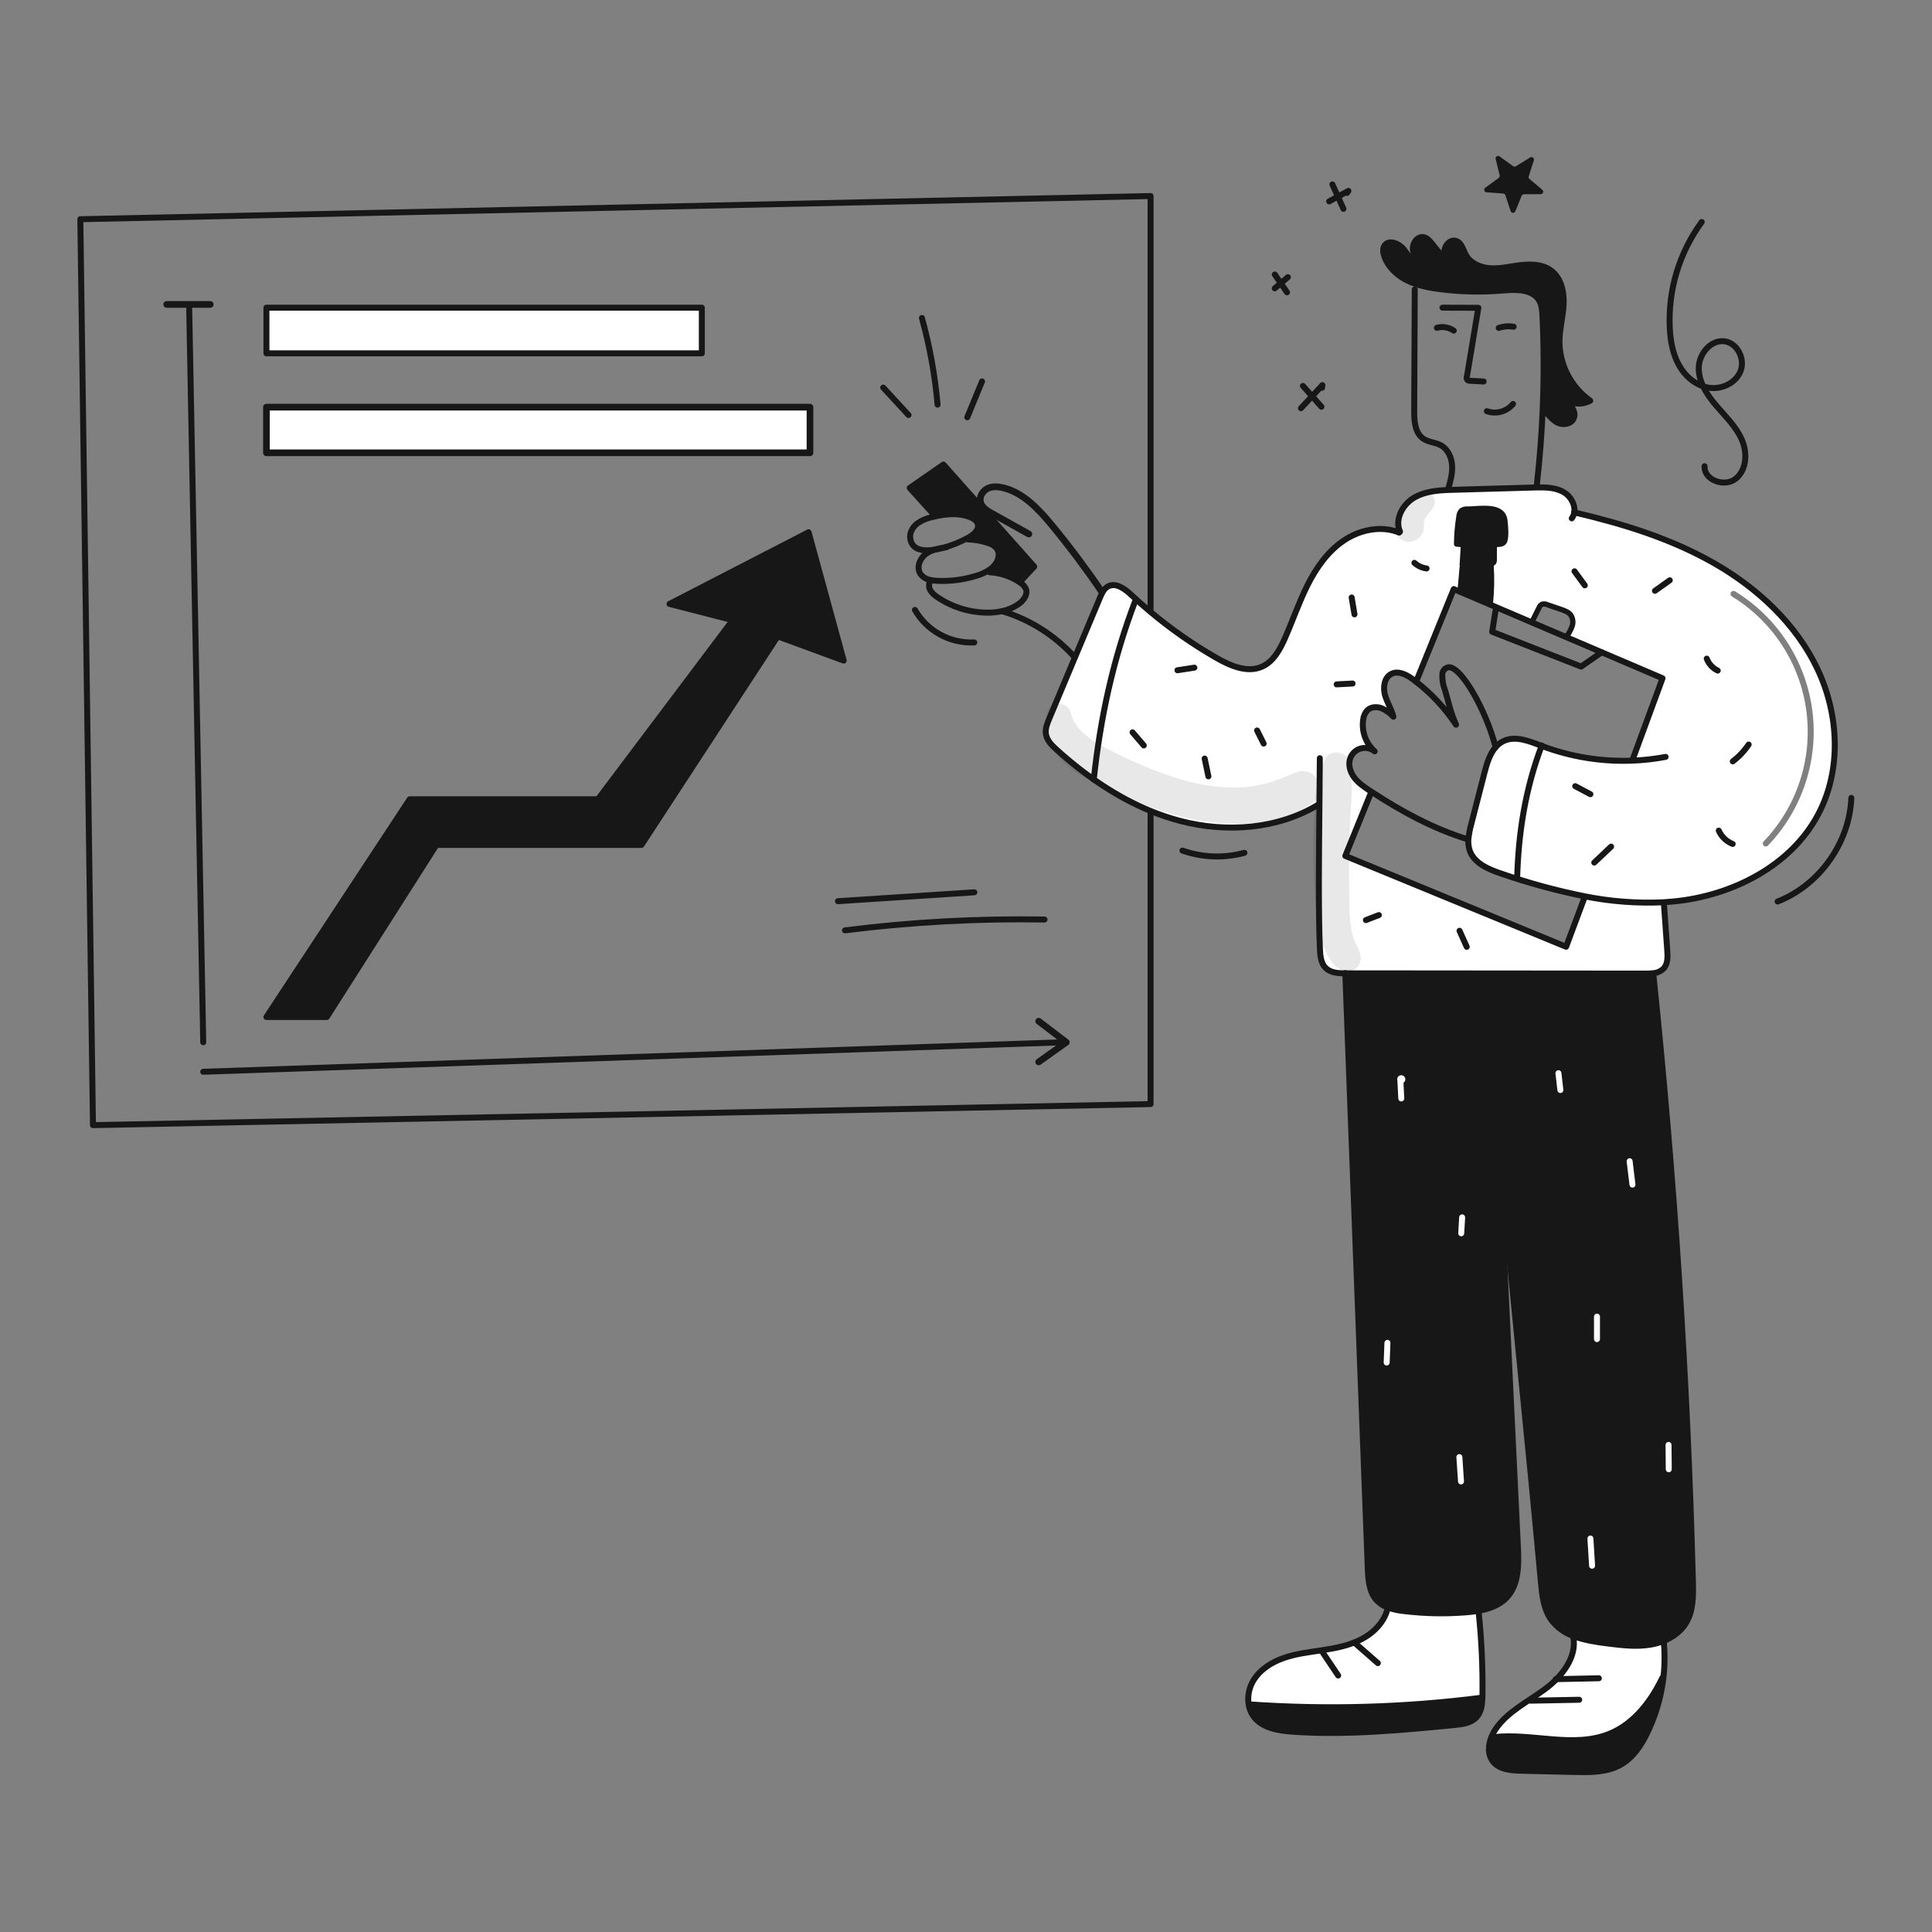 <svg xmlns="http://www.w3.org/2000/svg" fill="none" viewBox="0 0 960 960" height="960" width="960">
<rect x="0" y="0" width="960" height="960" fill="#808080" stroke="none"/>
<g clip-path="url(#clip0_248_1698)">
<path fill="white" d="M678.225 366.149C677.233 363.396 676.938 360.44 677.366 357.545C677.538 355.802 678.281 354.165 679.479 352.887C681.269 351.205 684.096 351.037 686.41 351.887C688.674 352.865 690.705 354.311 692.372 356.129C691.891 354.184 691.059 352.35 690.226 350.515C689.434 348.769 688.641 347.021 688.15 345.174C687.142 341.387 687.88 336.572 691.403 334.832C694.926 333.092 699.058 335.297 702.203 337.64L703.656 338.74L722.369 292.699L725.434 294.014L725.503 293.856C725.862 289.825 726.225 285.798 726.591 281.774L726.581 280.755C726.645 279.709 726.709 278.663 726.773 277.618C726.907 275.435 727.04 273.253 727.181 271.066L727.211 270.651C726.064 270.572 724.917 270.453 723.78 270.325C723.831 265.738 724.222 261.161 724.947 256.631C725.005 255.53 725.454 254.486 726.212 253.685C727.127 253.097 728.215 252.839 729.297 252.953C730.352 252.953 731.573 252.875 732.875 252.792C737.219 252.514 742.473 252.178 745.551 254.486C747.242 255.761 747.736 257.62 747.884 259.637C747.899 259.842 747.919 260.08 747.942 260.345C748.161 262.927 748.597 268.071 747.172 269.623C746.572 270.138 745.807 270.418 745.017 270.414C743.328 270.595 741.628 270.73 739.917 270.819L742.498 271.541C742.493 272.625 742.49 273.708 742.488 274.791C742.485 275.875 742.483 276.958 742.478 278.041C742.534 278.561 742.419 279.085 742.152 279.534C741.977 279.719 741.767 279.868 741.535 279.971C741.302 280.074 741.051 280.129 740.797 280.134L740.906 281.073C741.331 287.353 741.212 293.658 740.55 299.917L740.35 300.382L743.761 301.845L761.133 309.261L761.281 308.905C762.411 306.631 763.544 304.357 764.681 302.083C764.954 301.342 765.461 300.711 766.125 300.283C767.035 299.989 768.024 300.061 768.883 300.483C769.968 300.856 771.053 301.226 772.139 301.596C773.358 302.012 774.577 302.428 775.794 302.846C777.524 303.439 779.354 304.102 780.461 305.555C781.001 306.361 781.348 307.281 781.475 308.243C781.602 309.205 781.505 310.184 781.192 311.102C780.551 312.932 779.627 314.65 778.454 316.193L778.286 316.593L795.875 324.117L826.109 337.029L811.17 377.629L811.18 377.955C795.78 378.577 780.414 376.078 766.006 370.609C765.743 370.509 765.479 370.408 765.214 370.307C759.267 368.031 752.683 365.512 747.023 368.266C745.544 368.996 744.229 370.019 743.157 371.272C740.231 374.643 738.768 379.508 737.621 383.986C735.425 392.539 733.225 401.091 731.021 409.643C730.437 411.746 730.001 413.887 729.716 416.05C729.41 418.246 729.603 420.483 730.28 422.595C732.494 428.982 739.652 431.978 746.059 434.123C759.589 438.802 773.421 442.562 787.459 445.375L787.359 445.875L778.184 470.444L668.478 425.31L681.232 393.919L681.539 393.454C681.213 393.248 680.898 393.041 680.583 392.833L680.58 392.831C677.742 390.966 674.875 388.994 672.858 386.266C670.841 383.538 669.783 379.86 670.97 376.686C671.396 375.539 672.087 374.509 672.988 373.681C673.889 372.853 674.973 372.25 676.152 371.922C677.331 371.594 678.571 371.55 679.77 371.794C680.969 372.038 682.093 372.562 683.051 373.324C680.875 371.367 679.217 368.902 678.225 366.149ZM586.319 407.883C609.334 413.94 635.011 412.101 655.319 399.683L655.629 399.684C655.372 423.858 655.066 453.805 655.866 471.523C656.025 474.914 656.331 478.641 658.743 481.014C661.205 483.427 665.012 483.634 668.482 483.644H668.719C718.354 483.69 767.993 483.733 817.637 483.773C818.915 483.794 820.193 483.731 821.463 483.585C823.445 483.445 825.31 482.592 826.713 481.185C828.779 478.882 828.681 475.421 828.463 472.326C827.919 464.769 827.376 457.209 826.832 449.646L826.763 448.321C828.414 448.221 830.075 448.09 831.736 447.921C860.736 445.074 889.951 430.293 903.536 404.508C915.113 382.519 913.795 355.064 903.18 332.59C892.565 310.116 873.519 292.369 851.965 279.99C830.441 267.632 806.426 260.266 782.252 254.601C782.856 250.903 780.532 246.642 777.121 244.625C773.137 242.272 768.322 242.113 763.665 242.202C763.198 242.222 762.733 242.232 762.276 242.242L762.251 242.242L722.525 243.369C722.355 243.374 722.186 243.38 722.017 243.385C721.204 243.41 720.387 243.436 719.569 243.469C713.755 243.696 707.882 244.309 702.869 247.176C697.006 250.518 692.913 257.993 695.661 264.162L694.119 264.202C685.448 261.186 675.452 263.411 667.8 268.542C659.8 273.911 654.074 282.082 649.744 290.684C647.099 295.937 644.916 301.396 642.732 306.857C641.339 310.338 639.946 313.82 638.434 317.25C635.942 322.886 632.709 328.779 627.083 331.27C619.747 334.533 611.294 330.841 604.333 326.841C592.743 320.188 581.765 312.522 571.528 303.933C568.342 301.264 565.231 298.505 562.195 295.657C558.972 292.632 554.483 289.28 550.588 291.386C549.423 292.068 548.479 293.07 547.869 294.273C547.379 295.151 546.947 296.059 546.574 296.992C542.444 306.847 538.308 316.707 534.166 326.574C529.904 336.733 525.642 346.9 521.382 357.074C520.354 359.516 519.311 362.116 519.711 364.727C520.185 367.92 522.67 370.382 525.07 372.547C538.945 385.074 554.612 395.989 571.845 403.029C576.558 404.961 581.393 406.583 586.319 407.883ZM862.142 293.843C861.443 293.415 860.53 293.635 860.102 294.334C859.675 295.032 859.894 295.945 860.593 296.373C870.636 302.521 879.173 310.842 885.577 320.724C891.982 330.606 896.09 341.797 897.6 353.476C899.111 365.154 897.985 377.022 894.306 388.208C890.626 399.394 884.487 409.613 876.339 418.115C875.772 418.706 875.792 419.645 876.383 420.212C876.974 420.778 877.913 420.758 878.48 420.167C886.935 411.346 893.305 400.742 897.123 389.135C900.941 377.528 902.109 365.213 900.542 353.095C898.975 340.977 894.712 329.365 888.066 319.111C881.421 308.857 872.562 300.223 862.142 293.843Z" clip-rule="evenodd" fill-rule="evenodd"></path>
<path fill="#171717" d="M799.935 861.424C811.948 856.461 820.435 845.377 826.027 833.652L826.521 833.711C825.395 843.273 822.661 852.576 818.434 861.226C815.408 867.396 811.394 873.417 805.434 876.826C798.573 880.751 790.228 880.672 782.328 880.494L755.92 879.871C750.888 879.752 745.203 879.337 741.99 875.461C739.113 872.001 739.399 867.097 741.19 862.816L742.09 863.182C761.416 860.959 781.961 868.859 799.935 861.424Z"></path>
<path fill="white" d="M767.545 839.426C775.979 833.207 783.721 823.557 781.763 813.255L781.883 812.955C787.162 815.012 793.163 815.921 798.798 816.623C805.857 817.503 813.046 818.383 820.076 817.216C821.401 816.998 822.712 816.698 824 816.316L826.808 816.592C827.292 822.292 827.195 828.026 826.521 833.707L826.027 833.648C820.427 845.373 811.948 856.457 799.935 861.42C781.961 868.855 761.416 860.955 742.087 863.18L741.188 862.814C741.736 861.502 742.419 860.249 743.224 859.077C749.176 850.449 759.1 845.644 767.545 839.426Z"></path>
<path fill="#171717" d="M747.879 259.644C748.047 261.839 748.739 267.919 747.167 269.63C746.568 270.145 745.802 270.426 745.012 270.421C743.321 270.599 741.621 270.734 739.912 270.826C735.68 271.052 731.437 270.995 727.212 270.658C726.065 270.579 724.918 270.458 723.781 270.332C723.833 265.745 724.223 261.168 724.948 256.638C725.007 255.537 725.456 254.493 726.213 253.692C727.128 253.105 728.217 252.846 729.298 252.96C733.875 252.96 741.548 251.497 745.552 254.493C747.237 255.768 747.731 257.627 747.879 259.644Z"></path>
<path fill="#171717" d="M742.492 271.548C742.482 273.713 742.482 275.878 742.472 278.048C742.529 278.568 742.414 279.092 742.146 279.541C741.972 279.726 741.762 279.875 741.529 279.978C741.297 280.081 741.046 280.136 740.791 280.141C740.613 280.16 740.435 280.17 740.257 280.18C735.691 280.38 731.13 280.575 726.574 280.763C726.774 277.53 726.974 274.307 727.174 271.074L727.204 270.659C731.429 270.996 735.672 271.053 739.904 270.827L742.492 271.548Z"></path>
<path fill="#171717" d="M746.601 144.362C736.277 145.221 725.892 144.996 715.615 143.69C711.725 143.259 707.883 142.474 704.136 141.346C702.45 140.814 700.808 140.153 699.223 139.369C694.131 136.828 689.662 132.656 687.823 127.277C687.24 125.557 686.973 123.54 687.981 122.027C690.107 118.854 695.228 120.94 697.591 123.945C699.954 126.95 701.961 130.965 705.748 131.539C703.978 129.116 702.139 126.506 702.04 123.51C701.941 120.514 704.492 117.272 707.429 117.855C709.1 118.181 710.329 119.575 711.413 120.89C714.716 124.914 717.936 129.004 721.073 133.16C719.392 130.66 717.632 127.95 717.701 124.934C717.77 121.918 720.608 118.824 723.485 119.704C726.293 120.574 726.975 124.104 728.385 126.674C730.61 130.718 735.346 132.824 739.943 133.239C744.54 133.654 749.138 132.666 753.706 131.993C759.579 131.123 766.124 130.935 770.86 134.524C775.704 138.212 777.237 144.906 776.98 150.986C776.723 157.066 775.032 163.048 774.903 169.139C774.841 175 776.2 180.789 778.865 186.01C781.529 191.231 785.42 195.728 790.203 199.116C788.14 200.208 785.807 200.685 783.482 200.49C781.156 200.295 778.935 199.437 777.083 198.016C780.266 200.627 783.783 204.73 781.759 208.309C780.286 210.899 776.489 211.309 773.83 209.97C771.171 208.631 768.382 205.076 766.701 202.614H766.592C767.205 187.467 767.159 172.314 766.454 157.154C766.335 154.405 766.148 151.538 764.724 149.185C761.301 143.531 753.181 143.808 746.601 144.362Z"></path>
<path fill="#171717" d="M740.347 300.388L725.428 294.021L725.497 293.863C725.863 289.839 726.225 285.812 726.585 281.781L726.575 280.762C731.133 280.575 735.694 280.38 740.258 280.179C740.436 280.169 740.614 280.159 740.792 280.14L740.901 281.079C741.326 287.359 741.207 293.664 740.545 299.923L740.347 300.388Z"></path>
<path fill="#171717" d="M736.521 843.548H736.6C736.492 847.048 736.037 850.687 733.713 853.238C731.004 856.214 726.605 856.787 722.59 857.173C695.975 859.733 669.221 862.304 642.546 860.495C635.298 860.01 627.221 858.725 622.9 852.901C621.606 851.136 620.758 849.084 620.428 846.92L620.628 846.88C659.274 849.599 698.095 848.483 736.521 843.548V843.548Z"></path>
<path fill="#171717" d="M684.18 795.31C680.28 791.21 679.859 785.018 679.641 779.372C675.924 680.472 672.197 582.542 668.479 483.643H668.716C718.348 483.692 767.987 483.735 817.633 483.772C818.912 483.793 820.19 483.73 821.459 483.584L821.529 484.084C831.99 584.704 838.544 684.75 841.203 785.874C841.381 792.933 841.441 800.437 837.773 806.468C834.767 811.412 829.606 814.655 824 816.316C822.712 816.698 821.401 816.998 820.076 817.216C813.046 818.383 805.857 817.503 798.798 816.623C793.163 815.923 787.162 815.012 781.883 812.955C777.392 811.398 773.479 808.517 770.66 804.69C766.942 799.351 766.24 792.548 765.66 786.082C759.293 715.865 750.979 638.124 744.612 567.907C747.825 634.861 751.038 701.815 754.251 768.77C754.676 777.51 754.735 787.27 748.803 793.695C745.155 797.64 739.965 799.479 734.576 800.409C732.51 800.774 730.423 801.002 728.375 801.16C718.273 801.963 708.117 801.771 698.052 800.586C695.19 800.329 692.369 799.724 689.652 798.786C687.589 798.056 685.718 796.867 684.18 795.31Z"></path>
<path fill="white" d="M676.605 814.461C682.755 811.228 688.054 805.761 689.567 798.978L689.646 798.79C692.362 799.729 695.183 800.333 698.046 800.59C708.11 801.775 718.267 801.967 728.369 801.164C730.416 801.006 732.502 800.778 734.569 800.413L734.797 801.727C736.192 815.186 736.803 828.714 736.626 842.244C736.616 842.669 736.606 843.102 736.596 843.544H736.517C698.09 848.479 659.269 849.595 620.622 846.876L620.422 846.916C619.798 842.748 620.666 838.493 622.874 834.903C626.196 829.485 631.931 825.886 637.942 823.81C643.953 821.734 650.331 820.982 656.629 820.033C663.505 819.019 670.465 817.7 676.605 814.461Z"></path>
<path fill="#171717" d="M491.116 269.877C487.916 268.756 484.56 268.142 481.17 268.058L481.209 267.118C481.644 266.861 482.02 266.634 482.326 266.426C484.326 265.082 486.41 263.026 485.935 260.662C485.559 258.784 483.71 257.607 481.921 256.915C476.295 254.75 469.987 255.323 464.095 256.727L463.795 255.482L452.023 242.46L468.781 230.833L487.992 252.417L513.905 281.544L506.816 289.127L506.678 289.334C502.276 286.374 497.155 284.66 491.857 284.371L491.957 282.908C493.189 282.029 494.237 280.917 495.042 279.635C496.367 277.49 496.762 274.563 495.289 272.527C494.198 271.242 492.743 270.318 491.116 269.877V269.877Z"></path>
<path fill="#171717" d="M332.687 300.092L401.777 264.469L419.228 328.25L386.423 316.197L318.727 419.842H216.832L162.394 505.335H132.387L203.573 397.162H297.094L364.088 308.149L332.687 300.092Z"></path>
<path fill="white" d="M402.479 202.319H132.387V224.99H402.479V202.319Z"></path>
<path fill="white" d="M348.734 152.884H132.387V175.555H348.734V152.884Z"></path>
<path stroke-linejoin="round" stroke-linecap="round" stroke-width="2.966" stroke="#171717" d="M719.555 243.152C720.662 239.297 721.78 235.352 721.542 231.352C721.304 227.352 719.476 223.206 715.956 221.278C713.256 219.795 709.905 219.765 707.335 218.064C703.103 215.264 702.688 209.305 702.708 204.223C702.797 184.093 702.889 163.963 702.985 143.833"></path>
<path stroke-linejoin="round" stroke-linecap="round" stroke-width="2.966" stroke="#171717" d="M716.766 152.884L734.592 152.944C732.704 164.294 730.812 175.646 728.917 187C728.781 187.249 728.719 187.53 728.737 187.812C728.755 188.094 728.852 188.366 729.017 188.595C729.183 188.824 729.409 189.002 729.672 189.108C729.934 189.214 730.22 189.244 730.499 189.194C732.743 189.324 734.98 189.449 737.212 189.57"></path>
<path stroke-linejoin="round" stroke-linecap="round" stroke-width="2.966" stroke="#171717" d="M738.801 204.316C741.077 205.13 743.549 205.22 745.878 204.574C748.207 203.928 750.28 202.578 751.812 200.708"></path>
<path stroke-linejoin="round" stroke-linecap="round" stroke-width="2.966" stroke="#171717" d="M713.969 162.88C715.386 162.492 716.87 162.416 718.32 162.657C719.769 162.899 721.148 163.453 722.363 164.28"></path>
<path stroke-linejoin="round" stroke-linecap="round" stroke-width="2.966" stroke="#171717" d="M744.699 162.94C747.094 162.131 749.653 161.93 752.144 162.356"></path>
<path stroke-linejoin="round" stroke-linecap="round" stroke-width="2.966" stroke="#171717" d="M763.63 241.037C765.084 228.273 766.069 215.466 766.586 202.616C767.199 187.469 767.153 172.316 766.448 157.156C766.329 154.407 766.142 151.54 764.718 149.187C761.297 143.531 753.18 143.808 746.595 144.362C736.271 145.221 725.886 144.996 715.609 143.69C711.72 143.259 707.877 142.474 704.13 141.346C702.444 140.814 700.802 140.153 699.217 139.369C694.125 136.828 689.656 132.656 687.817 127.277C687.234 125.557 686.967 123.54 687.975 122.027C690.101 118.854 695.222 120.94 697.585 123.945C699.948 126.95 701.955 130.965 705.742 131.539C703.972 129.116 702.133 126.506 702.034 123.51C701.935 120.514 704.486 117.272 707.423 117.855C709.094 118.181 710.323 119.575 711.407 120.89C714.71 124.914 717.93 129.004 721.067 133.16C719.386 130.66 717.626 127.95 717.695 124.934C717.764 121.918 720.602 118.824 723.479 119.704C726.287 120.574 726.969 124.104 728.379 126.674C730.604 130.718 735.34 132.824 739.937 133.239C744.534 133.654 749.132 132.666 753.7 131.993C759.573 131.123 766.118 130.935 770.854 134.524C775.698 138.212 777.231 144.906 776.974 150.986C776.717 157.066 775.026 163.048 774.897 169.139C774.835 175 776.194 180.789 778.859 186.01C781.524 191.231 785.414 195.728 790.197 199.116C788.135 200.208 785.802 200.685 783.476 200.49C781.15 200.295 778.929 199.437 777.077 198.016C780.26 200.627 783.777 204.73 781.753 208.309C780.28 210.899 776.483 211.309 773.824 209.97C771.165 208.631 768.376 205.076 766.695 202.614"></path>
<path stroke-linejoin="round" stroke-linecap="round" stroke-width="2.966" stroke="#171717" d="M695.658 264.162C692.91 257.993 697.003 250.518 702.866 247.176C707.879 244.309 713.752 243.696 719.566 243.469C720.555 243.429 721.543 243.4 722.522 243.369L762.248 242.242C762.713 242.232 763.187 242.222 763.662 242.202C768.319 242.113 773.134 242.272 777.118 244.625C780.529 246.642 782.853 250.903 782.249 254.601C782.09 255.68 781.661 256.701 781.001 257.568"></path>
<path stroke-linejoin="round" stroke-linecap="round" stroke-width="2.966" stroke="#171717" d="M695.252 264.627C694.876 264.469 694.491 264.327 694.115 264.202C685.444 261.186 675.448 263.411 667.796 268.542C659.796 273.911 654.063 282.077 649.742 290.679C645.421 299.281 642.317 308.436 638.432 317.245C635.94 322.881 632.707 328.774 627.081 331.265C619.745 334.528 611.292 330.84 604.331 326.836C592.742 320.183 581.764 312.517 571.526 303.928C568.344 301.262 565.233 298.503 562.193 295.652C558.97 292.627 554.481 289.275 550.586 291.381C549.422 292.063 548.478 293.065 547.867 294.268C547.378 295.146 546.945 296.054 546.572 296.987C542.439 306.844 538.303 316.705 534.164 326.569C529.902 336.733 525.641 346.9 521.38 357.069C520.352 359.511 519.313 362.111 519.709 364.722C520.183 367.915 522.665 370.377 525.068 372.542C538.939 385.069 554.61 395.984 571.843 403.024C576.557 404.956 581.392 406.578 586.317 407.878C609.334 413.939 635.011 412.1 655.317 399.678"></path>
<path stroke-linejoin="round" stroke-linecap="round" stroke-width="3.346" stroke="#171717" d="M547.431 294.011C539.818 282.799 531.721 271.973 523.139 261.532C516.339 253.257 508.605 244.832 498.471 242.371C495.92 241.758 493.152 241.561 490.771 242.708C488.39 243.855 486.579 246.633 487.142 249.322C487.364 250.304 487.838 251.21 488.517 251.952C489.704 253.174 491.088 254.188 492.61 254.952C498.81 258.422 505.013 261.889 511.217 265.352"></path>
<path stroke-linejoin="round" stroke-linecap="round" stroke-width="2.966" stroke="#171717" d="M506.816 289.127L513.905 281.544L487.992 252.417L468.781 230.833L452.023 242.46L463.798 255.482"></path>
<path stroke-linejoin="round" stroke-linecap="round" stroke-width="2.966" stroke="#171717" d="M782.149 254.582C782.181 254.594 782.215 254.6 782.249 254.602C806.423 260.267 830.438 267.633 851.962 279.991C873.516 292.37 892.562 310.117 903.177 332.591C913.792 355.065 915.11 382.52 903.533 404.509C889.948 430.294 860.733 445.075 831.733 447.922C830.072 448.091 828.411 448.222 826.76 448.322C813.589 448.957 800.389 447.967 787.46 445.376C773.422 442.563 759.591 438.803 746.06 434.124C739.653 431.979 732.495 428.983 730.281 422.596C729.604 420.484 729.412 418.247 729.717 416.051C730.002 413.888 730.438 411.747 731.022 409.644C733.227 401.092 735.427 392.54 737.622 383.987C738.769 379.509 740.232 374.644 743.158 371.273C744.23 370.02 745.545 368.997 747.024 368.267C752.937 365.39 759.857 368.267 766.007 370.61C780.416 376.079 795.782 378.578 811.181 377.956C816.704 377.748 822.203 377.127 827.633 376.098"></path>
<path stroke-linejoin="round" stroke-linecap="round" stroke-width="2.966" stroke="#171717" d="M655.812 376.745C655.792 383.102 655.712 391.022 655.624 399.683C655.367 423.857 655.06 453.804 655.861 471.522C656.02 474.913 656.326 478.64 658.738 481.013C661.2 483.426 665.007 483.633 668.477 483.643H668.714C718.347 483.692 767.986 483.735 817.632 483.772C818.91 483.793 820.188 483.73 821.458 483.584C823.441 483.444 825.305 482.592 826.708 481.184C828.774 478.884 828.676 475.42 828.458 472.325C827.914 464.762 827.371 457.202 826.827 449.645"></path>
<path stroke-linejoin="round" stroke-linecap="round" stroke-width="2.966" stroke="#171717" d="M744.609 567.9C743.778 550.657 742.951 533.418 742.127 516.181"></path>
<path stroke-linejoin="round" stroke-linecap="round" stroke-width="2.966" stroke="#171717" d="M668.479 483.534V483.643C672.197 582.543 675.924 680.473 679.641 779.372C679.859 785.018 680.284 791.207 684.18 795.31C685.715 796.868 687.585 798.058 689.646 798.79C692.363 799.729 695.184 800.333 698.047 800.59C708.111 801.775 718.267 801.967 728.37 801.164C730.417 801.006 732.502 800.778 734.569 800.413C739.958 799.483 745.149 797.644 748.797 793.699C754.729 787.273 754.67 777.514 754.245 768.774C751.041 701.82 747.828 634.866 744.605 567.911"></path>
<path stroke-linejoin="round" stroke-linecap="round" stroke-width="2.966" stroke="#171717" d="M744.607 567.9V567.91C750.974 638.127 759.289 715.868 765.656 786.085C766.239 792.551 766.941 799.354 770.656 804.693C773.475 808.52 777.388 811.401 781.878 812.958C787.157 815.015 793.159 815.924 798.794 816.626C805.853 817.506 813.041 818.386 820.071 817.219C821.397 817.001 822.708 816.701 823.996 816.319C829.602 814.658 834.763 811.419 837.769 806.471C841.437 800.44 841.377 792.936 841.199 785.877C838.54 684.753 831.985 584.707 821.524 484.087"></path>
<path stroke-linejoin="round" stroke-linecap="round" stroke-width="2.966" stroke="#171717" d="M689.568 798.978C688.055 805.76 682.756 811.228 676.606 814.461C670.456 817.694 663.506 819.019 656.635 820.037C650.335 820.986 643.959 821.728 637.948 823.814C631.937 825.9 626.202 829.489 622.88 834.907C620.672 838.497 619.803 842.752 620.428 846.92C620.758 849.083 621.607 851.135 622.901 852.9C627.222 858.724 635.301 860.009 642.547 860.494C669.222 862.303 695.976 859.732 722.591 857.172C726.606 856.786 731.005 856.213 733.714 853.237C736.038 850.686 736.493 847.047 736.601 843.547C736.611 843.102 736.621 842.668 736.631 842.247C736.807 828.717 736.197 815.189 734.802 801.73"></path>
<path stroke-linejoin="round" stroke-linecap="round" stroke-width="2.966" stroke="#171717" d="M781.763 813.255C783.721 823.555 775.979 833.207 767.545 839.426C759.111 845.645 749.176 850.449 743.224 859.081C742.418 860.254 741.736 861.506 741.187 862.818C739.397 867.099 739.111 872.003 741.987 875.463C745.2 879.339 750.887 879.754 755.917 879.873L782.325 880.496C790.225 880.674 798.57 880.753 805.431 876.828C811.393 873.417 815.407 867.396 818.431 861.228C825.199 847.38 828.093 831.958 826.805 816.598"></path>
<path stroke-linejoin="round" stroke-linecap="round" stroke-width="2.966" stroke="#171717" d="M571.714 303.7V97.409L39.914 108.927L46.192 559.081L571.714 548.61V403.361"></path>
<path stroke-linejoin="round" stroke-linecap="round" stroke-width="2.966" stroke="#171717" d="M811.167 377.625L826.106 337.029L795.872 324.117L778.283 316.593L761.129 309.267L743.757 301.851L740.346 300.388L725.427 294.021L722.362 292.706L703.656 338.74"></path>
<path stroke-linejoin="round" stroke-linecap="round" stroke-width="2.966" stroke="#171717" d="M681.232 393.919L668.479 425.31L778.185 470.444L787.359 445.875"></path>
<path stroke-linejoin="round" stroke-linecap="round" stroke-width="2.966" stroke="#171717" d="M743.163 303.236L741.453 313.933L785.628 331.216L795.871 324.117"></path>
<path stroke-linejoin="round" stroke-linecap="round" stroke-width="2.966" stroke="#171717" d="M743.163 371.307C743.163 371.297 743.153 371.278 743.153 371.268C738.615 353.402 726.353 331.512 719.978 331.542C719.051 331.63 718.193 332.071 717.582 332.774C716.971 333.477 716.654 334.388 716.696 335.319C716.637 337.104 716.83 338.888 717.269 340.619C720.186 349.547 720.097 352.296 723.488 360.106C718.083 351.953 711.384 344.737 703.655 338.741L702.202 337.641C699.057 335.298 694.925 333.093 691.402 334.833C687.879 336.573 687.141 341.388 688.149 345.175C689.157 348.962 691.432 352.333 692.371 356.13C690.705 354.312 688.674 352.866 686.409 351.888C684.095 351.038 681.268 351.206 679.478 352.888C678.28 354.165 677.536 355.802 677.362 357.545C676.934 360.44 677.23 363.396 678.222 366.149C679.213 368.902 680.871 371.367 683.047 373.324C682.09 372.562 680.966 372.038 679.767 371.794C678.568 371.55 677.328 371.594 676.149 371.922C674.97 372.25 673.886 372.853 672.985 373.681C672.084 374.509 671.392 375.539 670.966 376.686C669.779 379.86 670.837 383.538 672.854 386.266C674.871 388.994 677.738 390.966 680.576 392.831C680.892 393.039 681.208 393.247 681.535 393.454C696.355 403.163 712.095 411.735 729.035 416.954C729.223 416.648 729.42 416.341 729.618 416.035"></path>
<path stroke-linejoin="round" stroke-linecap="round" stroke-width="2.966" stroke="#171717" d="M468.968 272.121C473.225 270.925 477.331 269.247 481.208 267.121C481.643 266.864 482.019 266.637 482.325 266.429C484.325 265.085 486.409 263.029 485.934 260.665C485.558 258.787 483.709 257.61 481.92 256.918C476.294 254.753 469.986 255.326 464.094 256.73C463.856 256.78 463.619 256.839 463.394 256.898C460.649 257.437 458.046 258.542 455.751 260.141C453.556 261.852 451.951 264.581 452.271 267.349C452.933 273.143 458.351 274.112 464.491 273.123C465.996 272.881 467.486 272.547 468.95 272.123"></path>
<path stroke-linejoin="round" stroke-linecap="round" stroke-width="2.966" stroke="#171717" d="M470.353 271.9C469.888 271.969 469.434 272.048 468.969 272.117C468.967 272.118 468.966 272.119 468.964 272.12C468.962 272.121 468.96 272.121 468.959 272.121C468.957 272.121 468.955 272.121 468.953 272.12C468.951 272.119 468.95 272.118 468.949 272.117C467.442 272.354 465.953 272.688 464.49 273.117C462.827 273.593 461.263 274.363 459.873 275.391C456.927 277.665 455.305 282.124 457.381 285.219C458.562 286.798 460.31 287.857 462.256 288.175C463.443 288.431 464.65 288.58 465.864 288.62C472.336 288.896 478.809 288.061 485 286.151C487.482 285.459 489.833 284.364 491.96 282.908C493.192 282.029 494.24 280.917 495.045 279.635C496.37 277.49 496.765 274.563 495.292 272.527C494.201 271.242 492.746 270.318 491.12 269.877C487.919 268.756 484.564 268.142 481.174 268.058H481.085"></path>
<path stroke-linejoin="round" stroke-linecap="round" stroke-width="2.966" stroke="#171717" d="M462.077 289.028C461.742 289.746 461.597 290.538 461.658 291.328C461.719 292.117 461.982 292.878 462.423 293.536C463.326 294.838 464.491 295.936 465.844 296.76C472.979 301.585 481.357 304.243 489.968 304.412C492.766 304.486 495.563 304.21 498.293 303.592C501.235 302.939 504.012 301.687 506.449 299.914C508.733 298.203 510.76 295.356 509.791 292.676C509.161 291.318 508.129 290.186 506.835 289.433C506.785 289.397 506.732 289.363 506.677 289.333C502.274 286.374 497.153 284.659 491.856 284.37H491.799"></path>
<path stroke-linejoin="round" stroke-linecap="round" stroke-width="2.966" stroke="#171717" d="M498.344 303.8C512.023 308.008 524.309 315.838 533.901 326.46"></path>
<path stroke-linejoin="round" stroke-linecap="round" stroke-width="2.636" stroke="#171717" d="M778.45 316.2C779.624 314.657 780.548 312.939 781.188 311.109C781.502 310.191 781.599 309.212 781.472 308.25C781.345 307.288 780.998 306.368 780.457 305.562C779.35 304.109 777.52 303.446 775.79 302.853C773.49 302.062 771.183 301.281 768.879 300.49C768.021 300.068 767.032 299.997 766.121 300.29C765.458 300.718 764.951 301.35 764.677 302.09C763.541 304.364 762.407 306.638 761.277 308.912"></path>
<path stroke-linejoin="round" stroke-linecap="round" stroke-width="2.636" stroke="#171717" d="M739.91 270.826C741.622 270.737 743.322 270.602 745.01 270.421C745.801 270.426 746.566 270.145 747.165 269.63C748.737 267.919 748.045 261.839 747.877 259.644C747.729 257.627 747.235 255.768 745.544 254.493C741.544 251.493 733.867 252.96 729.29 252.96C728.209 252.846 727.121 253.105 726.205 253.692C725.448 254.493 724.999 255.537 724.94 256.638C724.215 261.168 723.825 265.745 723.773 270.332C724.91 270.46 726.057 270.579 727.204 270.658C731.431 270.996 735.676 271.052 739.91 270.826Z"></path>
<path stroke-linejoin="round" stroke-linecap="round" stroke-width="2.636" stroke="#171717" d="M727.176 271.073C726.968 274.306 726.776 277.529 726.576 280.762C731.134 280.575 735.695 280.381 740.259 280.179C740.437 280.169 740.615 280.159 740.793 280.14C741.048 280.136 741.298 280.08 741.531 279.977C741.764 279.874 741.974 279.725 742.148 279.54C742.416 279.091 742.53 278.567 742.474 278.047C742.484 275.881 742.484 273.716 742.494 271.547"></path>
<path stroke-linejoin="round" stroke-linecap="round" stroke-width="2.636" stroke="#171717" d="M725.5 293.863C725.866 289.839 726.229 285.812 726.588 281.781"></path>
<path stroke-linejoin="round" stroke-linecap="round" stroke-width="2.636" stroke="#171717" d="M740.545 299.923C741.207 293.664 741.327 287.359 740.901 281.079"></path>
<path stroke-linejoin="round" stroke-linecap="round" stroke-width="2.966" stroke="#171717" d="M94.006 152.884L100.986 517.901"></path>
<path stroke-linejoin="round" stroke-linecap="round" stroke-width="2.966" stroke="#171717" d="M100.986 532.554L528.103 517.901"></path>
<path stroke-linejoin="round" stroke-linecap="round" stroke-width="2.966" stroke="#171717" d="M162.394 505.335L216.832 419.842H318.727L386.423 316.197L419.228 328.25L401.777 264.469L332.687 300.092L364.088 308.149L297.094 397.162H203.573L132.387 505.335H162.394Z"></path>
<path stroke-linejoin="round" stroke-linecap="round" stroke-width="2.966" stroke="#171717" d="M348.734 152.884H132.387V175.555H348.734V152.884Z"></path>
<path stroke-linejoin="round" stroke-linecap="round" stroke-width="3.314" stroke="#171717" d="M402.479 202.319H132.387V224.99H402.479V202.319Z"></path>
<path stroke-linejoin="round" stroke-linecap="round" stroke-width="3.314" stroke="#171717" d="M82.834 151.273H104.466"></path>
<path stroke-linejoin="round" stroke-linecap="round" stroke-width="3.314" stroke="#171717" d="M516.119 527.67L529.842 517.901L516.119 507.431"></path>
<path stroke-linejoin="round" stroke-linecap="round" stroke-width="2.966" stroke="#171717" d="M620.625 846.88C659.272 849.599 698.093 848.483 736.52 843.548"></path>
<path stroke-linejoin="round" stroke-linecap="round" stroke-width="2.966" stroke="#171717" d="M742.088 863.184C761.417 860.959 781.962 868.859 799.936 861.424C811.949 856.461 820.436 845.377 826.028 833.652"></path>
<path stroke-linejoin="round" stroke-linecap="round" stroke-width="2.966" stroke="#171717" d="M480.641 207.333L487.969 189.533"></path>
<path stroke-linejoin="round" stroke-linecap="round" stroke-width="2.966" stroke="#171717" d="M465.876 201.062C464.593 186.502 461.99 172.089 458.1 158"></path>
<path stroke-linejoin="round" stroke-linecap="round" stroke-width="2.966" stroke="#171717" d="M451.418 206.2L438.863 192.585"></path>
<path stroke-linejoin="round" stroke-linecap="round" stroke-width="2.966" stroke="#171717" d="M766.087 370.432C757.967 391.866 754.468 413.682 753.859 436.594"></path>
<path stroke-linejoin="round" stroke-linecap="round" stroke-width="2.966" stroke="#171717" d="M564.229 298.268C553.129 327.198 546.788 356.585 543.475 387.395"></path>
<path stroke-linejoin="round" stroke-linecap="round" stroke-width="2.966" stroke="#171717" d="M656.601 202.108L647.42 191.763"></path>
<path stroke-linejoin="round" stroke-linecap="round" stroke-width="2.966" stroke="#171717" d="M646.432 202.841L657.095 191.375L656.895 192.697"></path>
<path stroke-linejoin="round" stroke-linecap="round" stroke-width="2.966" stroke="#171717" d="M660.451 100.058L670.018 94.85L669.3 95.885"></path>
<path stroke-linejoin="round" stroke-linecap="round" stroke-width="2.966" stroke="#171717" d="M667.551 103.763L662.059 91.625"></path>
<path stroke-linejoin="round" stroke-linecap="round" stroke-width="2.966" stroke="#171717" d="M633.42 143.287L639.947 137.719"></path>
<path stroke-linejoin="round" stroke-linecap="round" stroke-width="2.966" stroke="#171717" d="M639.507 145.236L633.443 136.406"></path>
<path stroke-linejoin="round" stroke-linecap="round" stroke-width="2.966" stroke="#171717" d="M845.586 110.3C834.425 125.518 828.818 144.102 829.699 162.953C830.02 169.353 831.145 175.858 834.266 181.453C837.387 187.048 842.755 191.653 849.086 192.653C855.417 193.653 862.512 190.385 864.862 184.421C867.212 178.457 863.404 170.553 857.062 169.612C850.104 168.581 844.109 175.907 844.097 182.941C844.085 189.975 848.278 196.298 852.856 201.641C857.434 206.984 862.656 211.99 865.484 218.433C868.312 224.876 867.984 233.404 862.521 237.839C857.058 242.274 846.612 238.673 846.997 231.649"></path>
<path stroke-linejoin="round" stroke-linecap="round" stroke-width="2.966" stroke="#171717" d="M587.537 422.654C597.457 426.124 608.195 426.507 618.337 423.754"></path>
<path stroke-linejoin="round" stroke-linecap="round" stroke-width="2.966" stroke="#171717" d="M883.273 447.963C904.04 439.855 919.057 418.754 919.914 396.476"></path>
<path stroke-linejoin="round" stroke-linecap="round" stroke-width="2.966" stroke="#171717" d="M484.1 319.222C478.175 319.495 472.29 318.131 467.089 315.279C461.888 312.428 457.572 308.2 454.615 303.058"></path>
<path stroke-linejoin="round" stroke-linecap="round" stroke-width="2.966" stroke="#171717" d="M760.5 845.061L784.694 844.607"></path>
<path stroke-linejoin="round" stroke-linecap="round" stroke-width="2.966" stroke="#171717" d="M773.064 834.366L794.464 833.918"></path>
<path stroke-linejoin="round" stroke-linecap="round" stroke-width="2.966" stroke="#171717" d="M672.988 816.185L684.637 826.4"></path>
<path stroke-linejoin="round" stroke-linecap="round" stroke-width="2.966" stroke="#171717" d="M664.935 832.546L657.447 821.409"></path>
<path stroke-linejoin="round" stroke-linecap="round" stroke-width="2.966" stroke="#171717" d="M792.176 428.609L800.542 420.689"></path>
<path stroke-linejoin="round" stroke-linecap="round" stroke-width="2.966" stroke="#171717" d="M790.26 394.639L782.719 390.639"></path>
<path stroke-linejoin="round" stroke-linecap="round" stroke-width="2.966" stroke="#171717" d="M861 378.319C864.082 375.985 866.755 373.155 868.91 369.945"></path>
<path stroke-linejoin="round" stroke-linecap="round" stroke-width="2.966" stroke="#171717" d="M860.961 419.362C857.884 418.134 855.404 415.759 854.045 412.738"></path>
<path stroke-linejoin="round" stroke-linecap="round" stroke-width="2.966" stroke="#171717" d="M853.542 333.212C851.017 332.018 849.054 329.89 848.068 327.276"></path>
<path stroke-linejoin="round" stroke-linecap="round" stroke-width="2.966" stroke="#171717" d="M822.33 293.569L829.696 288.34"></path>
<path stroke-linejoin="round" stroke-linecap="round" stroke-width="2.966" stroke="#171717" d="M787.48 290.852L782.363 283.872"></path>
<path stroke-linejoin="round" stroke-linecap="round" stroke-width="2.966" stroke="#171717" d="M708.855 282.474C706.606 282.165 704.501 281.193 702.807 279.682"></path>
<path stroke-linejoin="round" stroke-linecap="round" stroke-width="2.966" stroke="#171717" d="M671.635 296.9L673.035 305.275"></path>
<path stroke-linejoin="round" stroke-linecap="round" stroke-width="2.966" stroke="#171717" d="M672.099 339.644L664.188 340.061"></path>
<path stroke-linejoin="round" stroke-linecap="round" stroke-width="2.966" stroke="#171717" d="M627.9 369.479L624.643 362.966"></path>
<path stroke-linejoin="round" stroke-linecap="round" stroke-width="2.966" stroke="#171717" d="M593.464 331.76L585.072 333.046"></path>
<path stroke-linejoin="round" stroke-linecap="round" stroke-width="2.966" stroke="#171717" d="M568.345 370.41L562.762 363.896"></path>
<path stroke-linejoin="round" stroke-linecap="round" stroke-width="2.966" stroke="#171717" d="M598.588 376.924L600.449 385.764"></path>
<path stroke-linejoin="round" stroke-linecap="round" stroke-width="2.966" stroke="#171717" d="M678.707 457.193L685.155 454.693"></path>
<path stroke-linejoin="round" stroke-linecap="round" stroke-width="2.966" stroke="#171717" d="M728.811 470.465L725.232 462.491"></path>
<path stroke-linejoin="round" stroke-linecap="round" stroke-width="2.966" stroke="white" d="M811.162 588.627L809.754 577"></path>
<path stroke-linejoin="round" stroke-linecap="round" stroke-width="2.966" stroke="white" d="M775.343 541.634L774.377 533.263"></path>
<path stroke-linejoin="round" stroke-linecap="round" stroke-width="2.966" stroke="white" d="M793.533 665.39V654.224"></path>
<path stroke-linejoin="round" stroke-linecap="round" stroke-width="2.966" stroke="white" d="M829.2 730.064L829.082 717.969"></path>
<path stroke-linejoin="round" stroke-linecap="round" stroke-width="2.966" stroke="white" d="M791.095 777.992L790.268 764.492"></path>
<path stroke-linejoin="round" stroke-linecap="round" stroke-width="2.966" stroke="white" d="M725.969 736.118L725.152 724.018"></path>
<path stroke-linejoin="round" stroke-linecap="round" stroke-width="2.966" stroke="white" d="M689.033 677.029L689.402 667.255"></path>
<path stroke-linejoin="round" stroke-linecap="round" stroke-width="2.966" stroke="white" d="M726.07 612.815L726.536 604.905"></path>
<path stroke-linejoin="round" stroke-linecap="round" stroke-width="2.966" stroke="white" d="M696.292 545.816L695.792 536.028C695.852 535.919 695.947 535.832 696.061 535.783C696.176 535.734 696.303 535.725 696.424 535.758C696.544 535.791 696.65 535.863 696.724 535.963C696.798 536.063 696.836 536.185 696.833 536.309C696.829 536.434 696.783 536.554 696.703 536.649C696.623 536.744 696.513 536.81 696.391 536.835C696.269 536.861 696.142 536.844 696.031 536.788C695.92 536.732 695.83 536.641 695.777 536.528"></path>
<path stroke-linejoin="round" stroke-linecap="round" stroke-width="2.966" stroke="#171717" d="M419.863 462.29C452.746 458.147 485.881 456.348 519.019 456.906"></path>
<path stroke-linejoin="round" stroke-linecap="round" stroke-width="2.966" stroke="#171717" d="M416.367 447.8L484.14 443.383"></path>
<path fill="#171717" d="M759.999 88.921L766.364 94.312C766.556 94.475 766.694 94.692 766.759 94.936C766.824 95.179 766.812 95.436 766.726 95.673C766.64 95.909 766.484 96.114 766.278 96.259C766.072 96.404 765.827 96.482 765.575 96.483L757.234 96.526C756.991 96.527 756.753 96.6 756.551 96.737C756.35 96.873 756.193 97.066 756.101 97.291L752.941 105.01C752.846 105.243 752.682 105.442 752.47 105.579C752.259 105.715 752.01 105.784 751.759 105.775C751.507 105.767 751.264 105.681 751.063 105.53C750.861 105.379 750.711 105.169 750.632 104.93L748.014 97.011C747.938 96.78 747.795 96.577 747.603 96.427C747.411 96.277 747.179 96.187 746.936 96.169L738.618 95.549C738.367 95.531 738.128 95.435 737.933 95.277C737.738 95.118 737.596 94.903 737.526 94.661C737.457 94.419 737.463 94.162 737.545 93.924C737.626 93.686 737.778 93.478 737.981 93.329L744.703 88.392C744.9 88.248 745.049 88.049 745.132 87.82C745.215 87.591 745.229 87.343 745.171 87.106L743.189 79C743.129 78.756 743.146 78.499 743.236 78.264C743.327 78.029 743.488 77.827 743.696 77.687C743.905 77.546 744.152 77.472 744.404 77.476C744.655 77.48 744.9 77.561 745.104 77.708L751.877 82.576C752.075 82.718 752.31 82.798 752.553 82.807C752.796 82.815 753.036 82.751 753.243 82.623L760.337 78.235C760.551 78.103 760.801 78.04 761.052 78.053C761.303 78.067 761.544 78.158 761.742 78.313C761.941 78.467 762.087 78.679 762.161 78.92C762.236 79.16 762.234 79.417 762.158 79.657L759.621 87.603C759.547 87.836 759.543 88.085 759.61 88.32C759.677 88.554 759.813 88.764 759.999 88.921V88.921Z"></path>
<g opacity="0.1">
<path fill="#171717" d="M520.288 354.005C518.966 360.505 519.264 366.286 522.936 372.046C526.633 377.617 531.616 382.217 537.464 385.457C549.397 392.198 561.939 397.798 574.924 402.182C598.402 410.339 629.962 414.113 651.839 399.256C661.287 392.84 653.2 379.473 642.99 384.118C633.871 388.268 625.149 391.082 615.019 391.328C604.101 391.593 593.497 389.492 583.132 386.168C572.591 382.628 562.33 378.301 552.437 373.224C544.269 369.171 534.301 363.676 531.95 354.005C530.581 348.377 521.488 348.105 520.288 354.005Z"></path>
</g>
<g opacity="0.1">
<path fill="#171717" d="M658.529 377.018C653.838 386.545 653.349 397.096 652.87 407.543C652.38 417.304 652.404 427.085 652.94 436.843C653.495 446.243 653.774 456.122 656.057 465.294C657.59 471.452 662.314 483.547 670.468 482.538C672.052 482.37 673.517 481.614 674.572 480.419C675.627 479.224 676.196 477.678 676.168 476.084C676.195 472.66 673.2 468.735 672.294 465.369C670.114 457.262 670.523 448.094 670.418 439.769C670.291 429.687 670.376 419.562 670.786 409.487C671.207 399.152 672.703 388.756 670.354 378.556C669.154 373.326 660.985 372.027 658.531 377.01L658.529 377.018Z"></path>
</g>
<g opacity="0.1">
<path fill="#171717" d="M707.741 244.211C698.9 244.495 693.399 254.138 692.741 261.833C692.403 265.812 696.377 269.218 700.126 269.218C702.076 269.191 703.939 268.405 705.318 267.026C706.698 265.646 707.484 263.783 707.511 261.833C707.518 261.304 707.503 260.764 707.554 260.233C707.48 260.997 707.612 260.033 707.667 259.791C707.815 259.151 707.783 257.546 708.132 257.137L707.801 258.306C707.968 257.94 708.153 257.584 708.357 257.237C709.407 255.387 711.075 253.922 712.236 252.048C712.686 251.254 712.922 250.357 712.919 249.444C712.917 248.532 712.677 247.635 712.223 246.844C711.768 246.052 711.116 245.393 710.329 244.931C709.542 244.468 708.648 244.219 707.736 244.207L707.741 244.211Z"></path>
</g>
</g>
<defs>
<clipPath id="clip0_248_1698">
<rect transform="translate(38 77)" fill="white" height="806" width="884"></rect>
</clipPath>
</defs>
</svg>
